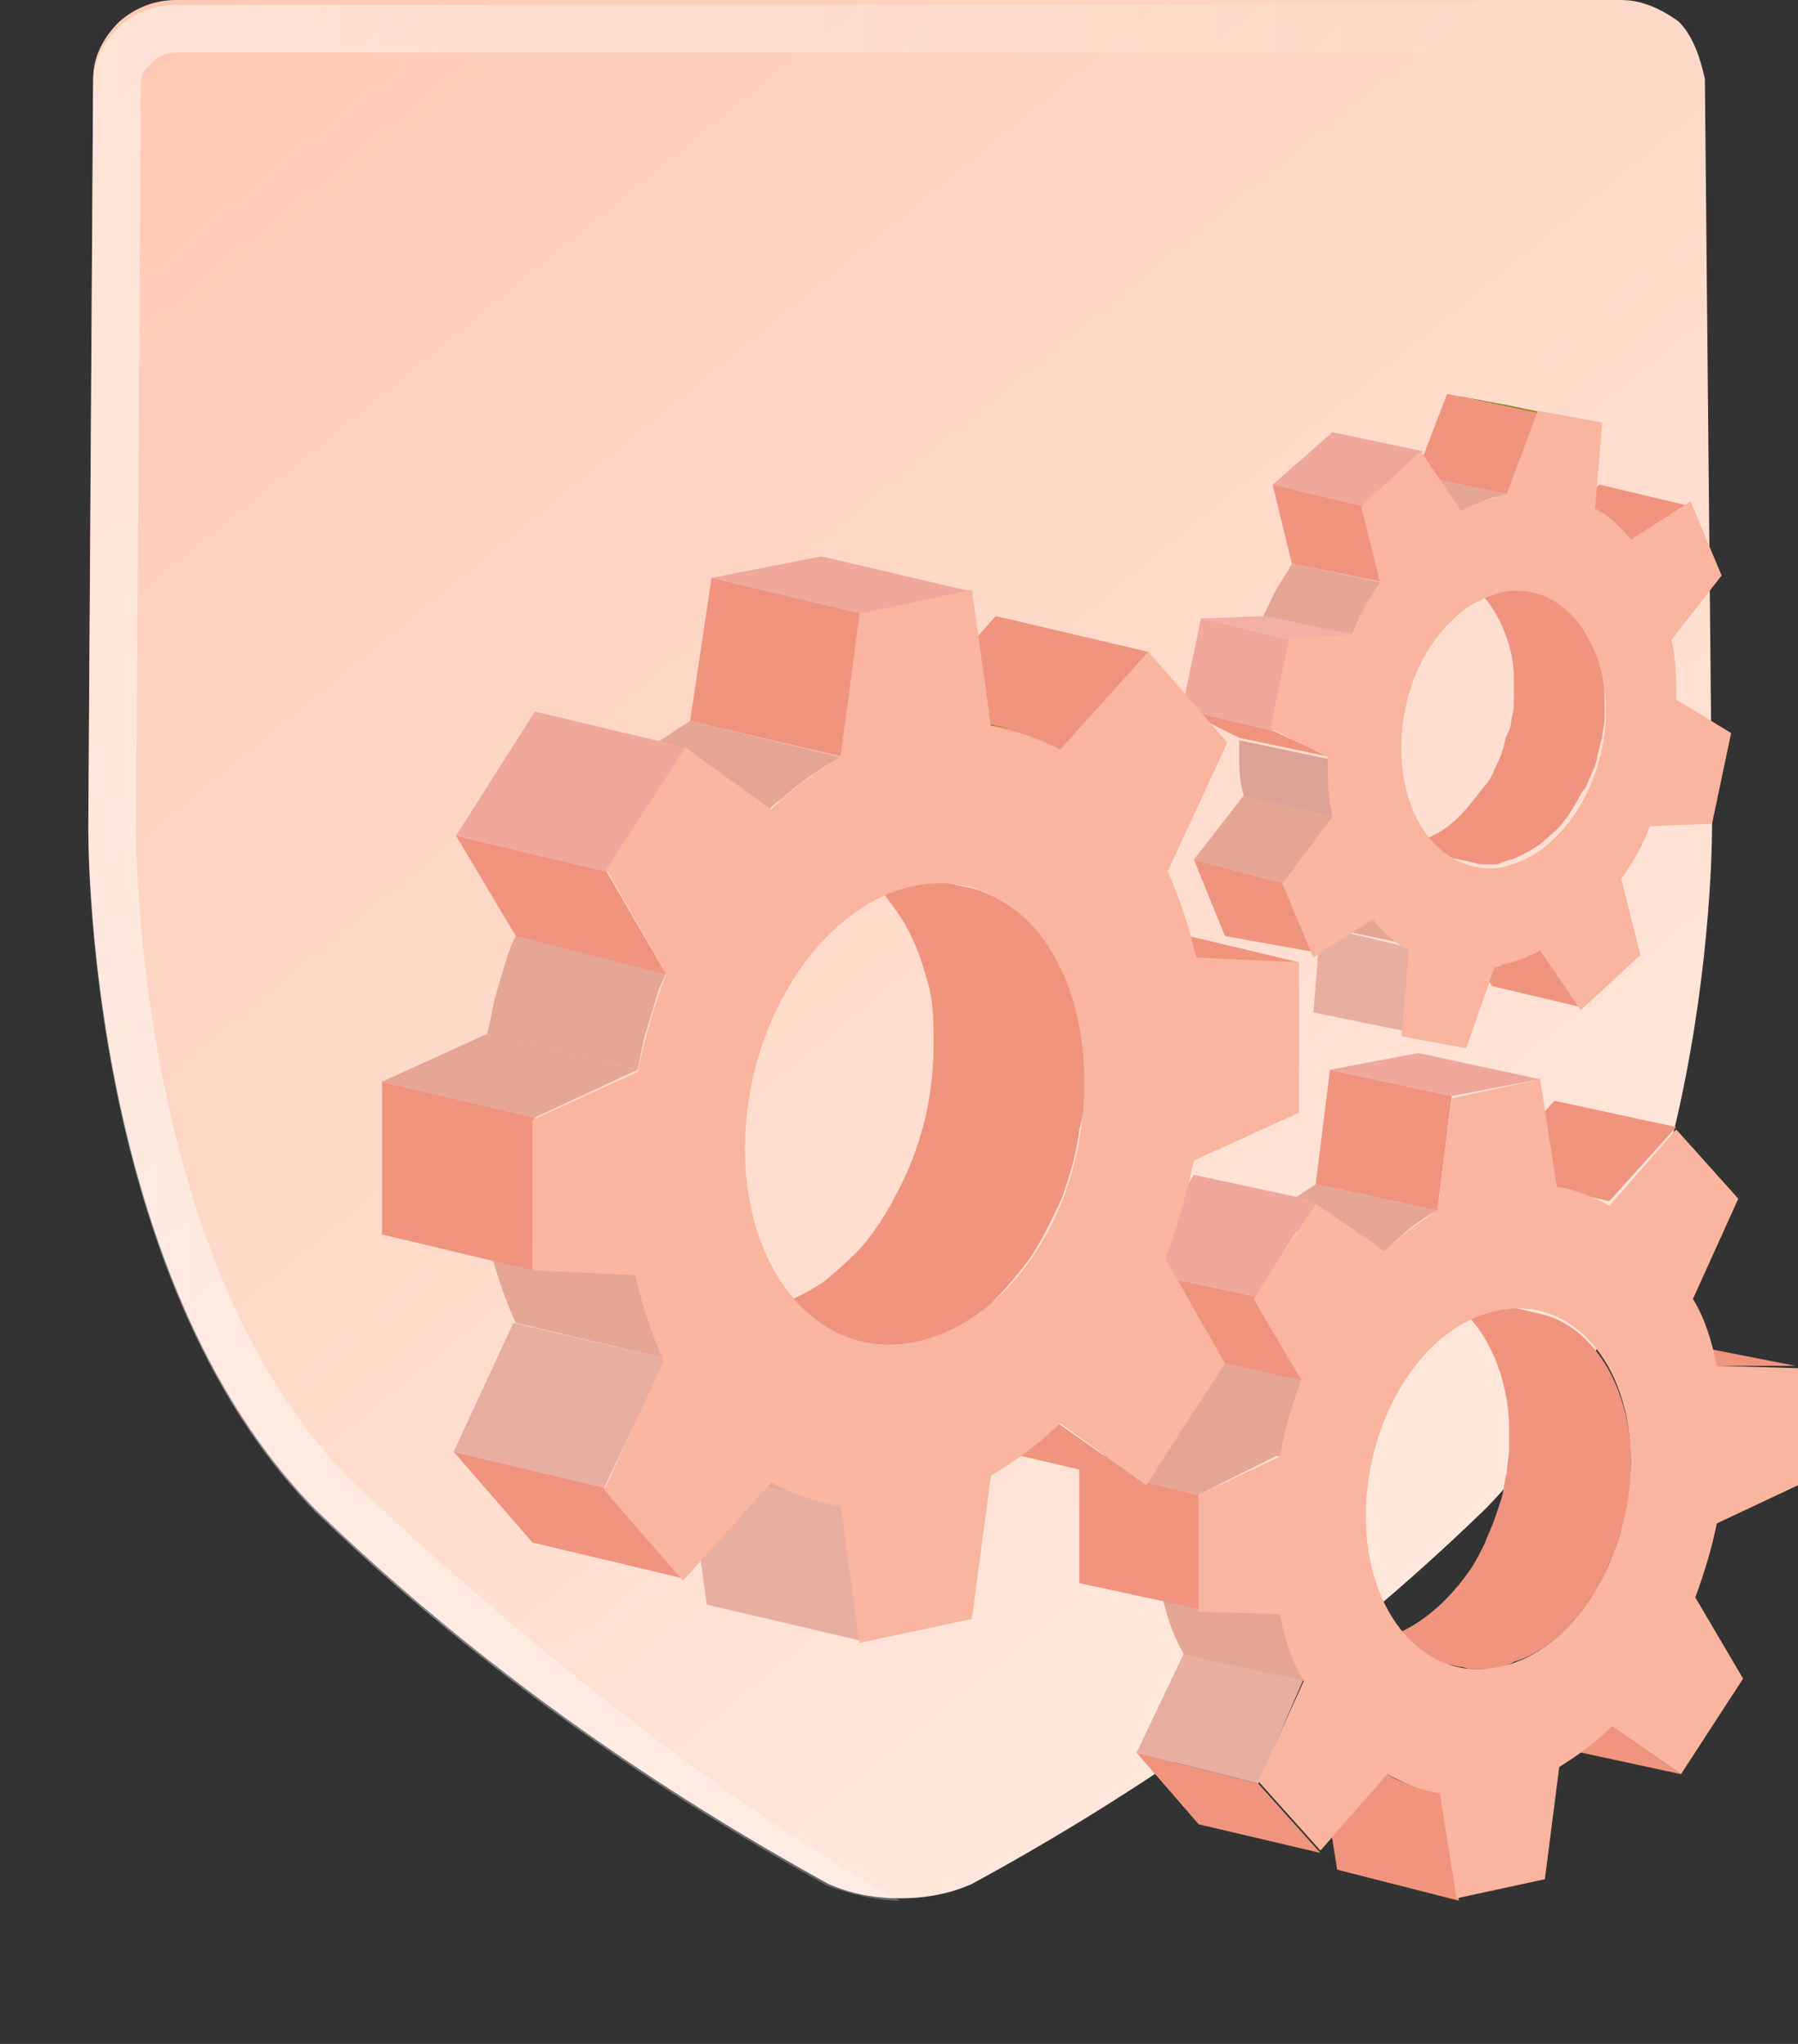 <svg xml:space="preserve" style="enable-background:new 0 0 75.3 85.6;" viewBox="0 0 75.3 85.6" height="85.6px" width="75.3px" y="0px" x="0px" xmlns:xlink="http://www.w3.org/1999/xlink" xmlns="http://www.w3.org/2000/svg" id="Layer_1" version="1.1">
<rect x="0" y="0" width="75.3" height="85.6" fill="#333333" stroke="none"/>
<style type="text/css">
	.st0{fill:url(#SVGID_1_);}
	.st1{opacity:0.8;}
	.st2{fill:url(#SVGID_2_);}
	.st3{fill:#EF957D;}
	.st4{fill:#998328;}
	.st5{fill:#EFA89A;}
	.st6{fill:#E5A693;}
	.st7{fill:#E8AEA0;}
	.st8{fill:#F9B59D;}
	.st9{fill:#968127;}
	.st10{fill:#DBA295;}
	.st11{fill:#F2B0A5;}
	.st12{fill:#A38C2B;}
</style>
<g id="Layer_1_1_">
	<g>
		<g>
			<g>
				
					<linearGradient gradientTransform="matrix(1 0 0 -1 0 19.39)" y2="-46.688" x2="69.51" y1="25.235" x1="10.664" gradientUnits="userSpaceOnUse" id="SVGID_1_">
					<stop style="stop-color:#FEC8B2" offset="0"></stop>
					<stop style="stop-color:#FFEAE1" offset="1"></stop>
				</linearGradient>
				<path d="M62.2,63.2c-6.4,6.2-13.6,11.4-21.5,15.7c-0.9,0.4-1.9,0.6-3,0.6s-2.1-0.2-3-0.6
					c-7.8-4.3-15.1-9.5-21.5-15.7c-9.7-9.9-9.5-28.5-9.5-28.7S3.9,3.3,3.9,3.3c0-0.9,0.4-1.7,1.1-2.4C5.7,0.3,6.5,0,7.4,0h60.5
					c0.9,0,1.7,0.4,2.4,0.9c0.6,0.6,0.9,1.5,1.1,2.4l0.3,31.2C71.7,34.5,71.9,53.3,62.2,63.2z" class="st0"></path>
			</g>
		</g>
	</g>
	<g class="st1">
		
			<linearGradient gradientTransform="matrix(1 0 0 -1 0 85.39)" y2="45.54" x2="71.431" y1="45.54" x1="3.709" gradientUnits="userSpaceOnUse" id="SVGID_2_">
			<stop style="stop-color:#FFFFFF;stop-opacity:0.6" offset="0"></stop>
			<stop style="stop-color:#FFFFFF;stop-opacity:0" offset="1"></stop>
		</linearGradient>
		<path d="M37.7,79.6c-8-4.4-17.1-12-23.1-17.7c-8.9-9.1-8.9-26.5-8.9-27.2c0-0.4,0.2-31.2,0.2-31.2
			c0-0.2,0-0.5,0.5-0.9c0.3-0.3,0.6-0.4,1-0.4h60.5c0.3,0,0.6,0.1,1.1,0.4c0,0,1.9,1,2.5,4.1V3.5c-0.2-0.9-0.5-1.8-1.1-2.4
			c-0.7-0.5-1.5-0.9-2.4-0.9H7.4C6.5,0.2,5.7,0.5,5,1.1C4.3,1.8,3.9,2.6,3.9,3.5c0,0-0.2,31-0.2,31.2s-0.2,18.7,9.5,28.6
			c6.4,6.2,13.7,11.4,21.5,15.7C35.6,79.3,36.6,79.6,37.7,79.6" class="st2"></path>
	</g>
	<g>
		<g>
			<g>
				<g>
					<polygon points="71.8,57.2 66.7,55.9 70.1,56.2 75.2,57.2" class="st3"></polygon>
				</g>
				<g>
					<polygon points="70.4,74.3 65.3,73.2 62.4,71.2 67.5,72.3" class="st3"></polygon>
				</g>
				<g>
					<polygon points="67.4,50.3 62.3,49.2 65.1,46.1 70.2,47.2" class="st3"></polygon>
				</g>
				<g>
					<polygon points="61.1,79.6 56,78.3 55.3,73.9 60.4,75.1" class="st3"></polygon>
				</g>
				<path d="M68.3,60.7c-0.2-3-1.8-5.3-3.9-5.7l-5.1-1.2c2.1,0.5,3.7,2.7,3.9,5.7c0,0.2,0,0.4,0,0.5c0,0.2,0,0.5,0,0.7
					l0,0c0,0.3-0.1,0.7-0.1,1c-0.1,0.3-0.1,0.6-0.2,1c-0.1,0.3-0.2,0.6-0.3,0.9c-0.1,0.3-0.3,0.7-0.4,1c-0.2,0.4-0.4,0.8-0.6,1.1
					c-0.9,1.3-2,2.3-3.3,2.8c-0.2,0.1-0.4,0.1-0.6,0.2c-0.1,0-0.3,0.1-0.4,0.1c-0.3,0-0.5,0-0.8,0c-0.2,0-0.4,0-0.5-0.1l5.1,1.1
					c0.2,0,0.4,0.1,0.5,0.1c0.3,0,0.5,0,0.8,0c0.1,0,0.3,0,0.4-0.1c0.2,0,0.4-0.1,0.6-0.2c1.3-0.4,2.4-1.4,3.3-2.8
					c0.2-0.3,0.4-0.7,0.6-1.1c0.1-0.3,0.3-0.6,0.4-1c0.1-0.3,0.2-0.6,0.3-0.9c0.1-0.3,0.1-0.6,0.2-1c0.1-0.3,0.1-0.7,0.1-1
					c0-0.2,0-0.5,0-0.7C68.3,60.9,68.3,60.8,68.3,60.7z" class="st3"></path>
				<path d="M60.5,48.6c-0.2,0-0.3-0.1-0.5-0.1l5.1,1.1c0.2,0,0.3,0.1,0.5,0.1L60.5,48.6z" class="st4"></path>
				<path d="M58.1,74.3L53,73.2c0.6,0.3,1.2,0.5,1.8,0.7l5.1,1.1C59.3,74.8,58.7,74.7,58.1,74.3z" class="st3"></path>
				<g>
					<polygon points="60.2,50.7 55.1,49.6 55.7,44.8 60.8,45.9" class="st3"></polygon>
				</g>
				<g>
					<polygon points="60.8,45.9 55.7,44.8 59.4,44.1 64.5,45.2" class="st5"></polygon>
				</g>
				<path d="M55.1,49.6c-0.8,0.5-1.5,1-2.2,1.7l5.1,1.1c0.7-0.7,1.4-1.3,2.2-1.7L55.1,49.6z" class="st6"></path>
				<g>
					<polygon points="52.7,74.7 47.6,73.4 49.6,69.2 54.6,70.3" class="st7"></polygon>
				</g>
				<g>
					<polygon points="55.3,77.6 50.2,76.4 47.6,73.4 52.7,74.7" class="st3"></polygon>
				</g>
				<path d="M53.7,67.6l-5.1-1.1c0.2,1,0.5,2,1,2.8l5.1,1.1C54.2,69.6,53.9,68.6,53.7,67.6z" class="st6"></path>
				<path d="M49.5,56.7c-0.1,0.1-0.1,0.3-0.2,0.4c-0.2,0.5-0.3,1-0.5,1.6c-0.1,0.4-0.2,0.8-0.3,1.2l5.1,1.1
					c0.1-0.4,0.2-0.8,0.3-1.2c0.1-0.5,0.3-1.1,0.5-1.6c0-0.1,0.1-0.3,0.2-0.4L49.5,56.7z" class="st6"></path>
				<g>
					<polygon points="54.5,57.8 49.5,56.7 47.5,53.2 52.6,54.3" class="st3"></polygon>
				</g>
				<g>
					<polygon points="52.6,54.3 47.5,53.2 50,49.2 55.1,50.3" class="st5"></polygon>
				</g>
				<g>
					<polygon points="50.3,67.4 45.2,66.3 45.2,61.4 50.2,62.6" class="st3"></polygon>
				</g>
				<path d="M71.9,63.8l3.4-1.6v-4.9l-3.4-0.1c-0.2-1-0.5-2-1-2.8l1.9-4.2l-2.6-2.9l-2.8,3.2c-0.7-0.4-1.5-0.7-2.2-0.8
					l-0.7-4.5L60.8,46l-0.6,4.7c-0.8,0.5-1.5,1-2.2,1.7l-2.9-2l-2.6,4l2,3.4c-0.4,1-0.7,2.1-0.9,3.2l-3.4,1.6v4.9l3.4,0.1
					c0.2,1,0.5,2,1,2.8l-1.9,4.2l2.6,2.9l2.8-3.2c0.7,0.4,1.5,0.7,2.2,0.8l0.7,4.4l3.7-0.8l0.6-4.7c0.8-0.5,1.5-1,2.2-1.7l2.9,2
					l2.6-4l-2-3.4C71.4,65.8,71.7,64.8,71.9,63.8z M62.8,69.8c-3.1,0.7-5.6-2.2-5.6-6.3c0-4.1,2.4-8,5.5-8.6
					c3.1-0.7,5.6,2.2,5.6,6.3C68.3,65.2,65.9,69.2,62.8,69.8z" class="st8"></path>
				<g>
					<polygon points="50.2,62.6 45.2,61.4 48.6,59.8 53.6,60.9" class="st6"></polygon>
				</g>
			</g>
			<g>
				<g>
					<polygon points="66.3,42.2 62.5,41.3 60.8,39 64.6,39.8" class="st3"></polygon>
				</g>
				<g>
					<polygon points="68.2,22.8 64.4,21.9 67,20.3 70.8,21.2" class="st3"></polygon>
				</g>
				<path d="M67.2,29.2c0-0.8-0.2-1.5-0.5-2.2c-0.6-1.3-1.5-2-2.5-2.3l-3.8-0.8c1,0.2,1.9,1,2.5,2.3
					c0.3,0.7,0.5,1.4,0.5,2.2c0,0.3,0,0.6,0,0.9c0,0.3,0,0.5-0.1,0.8c0,0.3-0.1,0.5-0.2,0.7s-0.1,0.5-0.2,0.7
					c-0.1,0.3-0.2,0.5-0.3,0.7c-0.1,0.3-0.3,0.6-0.5,0.8c-0.3,0.4-0.6,0.8-1,1.2c-0.5,0.5-1,0.8-1.6,1c-0.1,0-0.3,0.1-0.4,0.1
					s-0.2,0-0.3,0.1c-0.2,0-0.4,0-0.6,0c-0.1,0-0.3,0-0.4-0.1l3.8,0.8c0.1,0,0.3,0.1,0.4,0.1c0.2,0,0.4,0,0.6,0c0.1,0,0.2,0,0.3-0.1
					c0.1,0,0.3-0.1,0.4-0.1c0.5-0.2,1.1-0.5,1.6-1c0.4-0.3,0.7-0.7,1-1.2c0.2-0.3,0.3-0.6,0.5-0.8c0.1-0.2,0.2-0.5,0.3-0.7
					c0.1-0.2,0.2-0.5,0.2-0.7c0.1-0.2,0.1-0.5,0.2-0.7c0-0.3,0.1-0.5,0.1-0.8C67.2,29.8,67.2,29.5,67.2,29.2z" class="st3"></path>
				<g>
					<polygon points="64.4,17.3 60.6,16.5 63.3,17 67.1,17.8" class="st9"></polygon>
				</g>
				<g>
					<polygon points="58.9,43.2 55,42.4 55.3,38.8 59.1,39.7" class="st7"></polygon>
				</g>
				<g>
					<polygon points="63.1,20.7 59.3,19.9 60.6,16.5 64.4,17.3" class="st3"></polygon>
				</g>
				<path d="M57.7,38.3l-3.8-0.8c0.4,0.5,0.9,1,1.5,1.3l3.8,0.8C58.6,39.3,58.1,38.8,57.7,38.3z" class="st6"></path>
				<path d="M59.3,19.9c-0.1,0-0.2,0-0.3,0.1c-0.2,0.1-0.5,0.1-0.7,0.2c-0.3,0.1-0.6,0.2-0.9,0.4l3.8,0.8
					c0.3-0.1,0.6-0.3,0.9-0.4c0.2-0.1,0.5-0.2,0.7-0.2c0.1,0,0.2,0,0.3-0.1L59.3,19.9z" class="st6"></path>
				<path d="M55.7,32.8c0-0.3,0-0.7,0-1L51.9,31c0,0.3,0,0.7,0,1c0,0.5,0.1,1,0.2,1.4l3.8,0.8
					C55.8,33.8,55.7,33.3,55.7,32.8z" class="st10"></path>
				<path d="M54.1,23.6c0,0.1-0.1,0.1-0.1,0.2c-0.3,0.5-0.6,0.9-0.8,1.4c-0.1,0.2-0.2,0.4-0.3,0.6l3.8,0.8
					c0.1-0.2,0.2-0.4,0.3-0.6c0.2-0.5,0.5-1,0.8-1.4c0-0.1,0.1-0.1,0.1-0.2L54.1,23.6z" class="st6"></path>
				<g>
					<polygon points="55.2,39.9 51.3,39.2 50,36 53.8,37" class="st3"></polygon>
				</g>
				<g>
					<polygon points="53.8,37 50,36 52.1,33.3 55.9,34.2" class="st6"></polygon>
				</g>
				<g>
					<polygon points="57.1,21.2 53.3,20.3 55.8,18.1 59.6,18.9" class="st5"></polygon>
				</g>
				<g>
					<polygon points="58,24.4 54.1,23.6 53.3,20.3 57.1,21.2" class="st3"></polygon>
				</g>
				<g>
					<polygon points="55.7,31.7 51.9,30.9 49.5,29.7 53.3,30.6" class="st3"></polygon>
				</g>
				<g>
					<polygon points="54.1,26.8 50.3,25.9 53,25.8 56.8,26.6" class="st11"></polygon>
				</g>
				<g>
					<polygon points="53.3,30.6 49.5,29.7 50.3,25.9 54.1,26.8" class="st5"></polygon>
				</g>
				<path d="M70.2,29.3c0-0.8,0-1.7-0.2-2.5l2.1-2.7L70.8,21l-2.5,1.6c-0.4-0.5-0.9-1-1.5-1.3l0.3-3.6l-2.7-0.5
					l-1.3,3.5c-0.1,0-0.2,0-0.3,0.1c-0.5,0.1-1.1,0.3-1.6,0.6l-1.7-2.5L57,21.2l0.8,3.2c-0.5,0.7-0.9,1.4-1.2,2.2L54,26.7l-0.8,3.8
					l2.4,1.2c0,0.8,0,1.7,0.2,2.5L53.7,37l1.3,3.1l2.5-1.6c0.4,0.5,0.9,1,1.5,1.3l-0.3,3.6l2.7,0.5l1.2-3.4c0.1,0,0.2,0,0.3-0.1
					c0.5-0.1,1.1-0.3,1.6-0.6l1.7,2.5l2.5-2.3l-0.8-3.2c0.5-0.7,0.9-1.4,1.2-2.2l2.6-0.1l0.8-3.8L70.2,29.3z M65,35.2
					c-0.6,0.6-1.3,0.9-2,1.1c-1.5,0.3-3-0.5-3.8-2.3c-1.1-2.6-0.4-6.2,1.7-8.1c0.6-0.6,1.3-0.9,2-1.1c1.5-0.3,3,0.5,3.8,2.3
					C67.9,29.6,67.1,33.3,65,35.2z" class="st8"></path>
			</g>
			<g>
				<g>
					<polygon points="50,40.2 43.7,38.7 48.1,38.8 54.4,40.3" class="st3"></polygon>
				</g>
				<g>
					<polygon points="48,62.2 41.6,60.7 38,58.1 44.3,59.6" class="st3"></polygon>
				</g>
				<g>
					<polygon points="44.4,31.4 38.1,29.9 41.7,25.8 48.1,27.3" class="st3"></polygon>
				</g>
				<g>
					<polygon points="36,68.7 29.6,67.2 28.8,61.4 35.2,62.9" class="st7"></polygon>
				</g>
				<g>
					<path d="M45.4,42.9L45.4,42.9L45.4,42.9z" class="st12"></path>
					<path d="M45.4,43.2c0-0.1,0-0.2,0-0.3C45.4,43.1,45.4,43.2,45.4,43.2z" class="st12"></path>
					<path d="M45.4,42.9L45.4,42.9L45.4,42.9z" class="st12"></path>
					<path d="M45.4,42.9L45.4,42.9L45.4,42.9z" class="st12"></path>
					<path d="M45.4,43.2L45.4,43.2L45.4,43.2z" class="st12"></path>
					<path d="M45.5,44.4L45.5,44.4L45.5,44.4z" class="st12"></path>
					<path d="M45.5,44.4c0-0.2,0-0.8-0.1-1.2C45.4,43.6,45.4,43.9,45.5,44.4z" class="st12"></path>
					<path d="M45.4,42.9L45.4,42.9L45.4,42.9z" class="st12"></path>
					<path d="M45.5,44.6L45.5,44.6L45.5,44.6z" class="st12"></path>
					<path d="M45.5,44.6c-0.2-3.9-2.2-6.7-4.8-7.4l-6.4-1.4c0.6,0.1,1.1,0.4,1.6,0.7s1,0.7,1.3,1.2
						c0.4,0.5,0.8,1.1,1,1.6c0.3,0.6,0.5,1.3,0.7,2c0.2,0.8,0.2,1.6,0.2,2.4c0,1-0.1,1.9-0.3,2.9c-0.2,0.9-0.5,1.8-0.9,2.7
						c-0.4,0.8-0.8,1.6-1.4,2.4c-0.5,0.7-1.2,1.3-1.9,1.9c-0.7,0.5-1.5,0.9-2.4,1.2c-0.1,0-0.2,0.1-0.3,0.1c-0.2,0-0.5,0.1-0.7,0.1
						c-0.3,0-0.6,0-0.9,0c-0.2,0-0.4-0.1-0.6-0.1l6.3,1.5c0.2,0,0.4,0.1,0.6,0.1c0.3,0,0.6,0,0.9,0c0.2,0,0.4,0,0.7-0.1
						c0.9-0.2,1.7-0.6,2.4-1.1c0.3-0.2,0.6-0.4,0.9-0.7l0,0c0.6-0.6,1.2-1.3,1.7-2c0.5-0.8,0.9-1.6,1.3-2.5c0.3-0.9,0.6-1.8,0.7-2.8
						C45.5,46.3,45.5,45.4,45.5,44.6z" class="st3"></path>
					<path d="M45.5,44.4C45.5,44.6,45.5,44.6,45.5,44.4C45.5,44.6,45.5,44.6,45.5,44.4C45.5,44.6,45.5,44.6,45.5,44.4z" class="st12"></path>
					<path d="M45.4,42.9L45.4,42.9L45.4,42.9z" class="st12"></path>
					<path d="M45.4,42.9L45.4,42.9L45.4,42.9z" class="st12"></path>
					<path d="M45.4,42.9L45.4,42.9L45.4,42.9z" class="st12"></path>
					<path d="M45.4,42.9L45.4,42.9L45.4,42.9z" class="st12"></path>
				</g>
				<path d="M35.9,29c-0.2,0-0.4-0.1-0.6-0.1l6.3,1.5c0.2,0,0.4,0.1,0.6,0.1L35.9,29z" class="st4"></path>
				<path d="M32.3,61.9L26,60.4c0.7,0.4,1.4,0.7,2.2,0.9l6.3,1.5C33.8,62.7,33,62.3,32.3,61.9z" class="st6"></path>
				<g>
					<polygon points="35.3,31.7 28.9,30.2 29.8,24.2 36.1,25.7" class="st3"></polygon>
				</g>
				<g>
					<polygon points="36.1,25.7 29.8,24.2 34.4,23.3 40.8,24.8" class="st5"></polygon>
				</g>
				<path d="M28.9,30.2c-0.5,0.3-0.9,0.6-1.4,0.9c-0.4,0.3-0.7,0.6-1.1,0.9c-0.2,0.1-0.3,0.3-0.5,0.4l6.3,1.5
					c0.1-0.1,0.3-0.3,0.5-0.4c0.3-0.3,0.7-0.6,1.1-0.9c0.4-0.3,0.9-0.6,1.4-0.9L28.9,30.2z" class="st6"></path>
				<g>
					<polygon points="25.3,62.3 19,60.8 21.5,55.4 27.9,56.9" class="st7"></polygon>
				</g>
				<g>
					<polygon points="28.6,66.1 22.3,64.6 19,60.8 25.3,62.3" class="st3"></polygon>
				</g>
				<path d="M26.7,53.3l-6.3-1.5c0.3,1.3,0.7,2.5,1.2,3.6l6.3,1.5C27.4,55.8,27,54.7,26.7,53.3z" class="st6"></path>
				<path d="M21.6,39.2c-0.1,0.2-0.2,0.4-0.3,0.7c-0.2,0.6-0.4,1.3-0.6,2c-0.1,0.5-0.2,1-0.3,1.4l6.3,1.5
					c0.1-0.5,0.2-1,0.3-1.4c0.2-0.7,0.4-1.3,0.6-2c0.1-0.2,0.2-0.4,0.3-0.7L21.6,39.2z" class="st6"></path>
				<g>
					<polygon points="27.9,40.8 21.6,39.2 19.1,35 25.4,36.5" class="st3"></polygon>
				</g>
				<g>
					<polygon points="25.4,36.5 19.1,35 22.4,29.8 28.7,31.3" class="st5"></polygon>
				</g>
				<g>
					<polygon points="22.3,53.2 16,51.7 16,45.3 22.4,46.8" class="st3"></polygon>
				</g>
				<path d="M54.4,46.6v-6.3l-4.3-0.2c-0.3-1.3-0.7-2.5-1.2-3.6l2.5-5.4l-3.3-3.8l-3.7,4.1c-0.9-0.5-1.9-0.8-2.9-1
					l-0.8-5.7l-4.7,1l-0.8,6c-1,0.6-2,1.3-2.9,2.2l-3.6-2.6l-3.3,5.1l2.5,4.4c-0.5,1.3-0.9,2.7-1.2,4.1l-4.4,2v6.3l4.3,0.2
					c0.3,1.3,0.7,2.5,1.2,3.6l-2.5,5.4l3.3,3.8l3.7-4.1c0.9,0.5,1.9,0.8,2.9,1l0.8,5.7l4.7-1l0.8-6c1-0.6,2-1.3,2.9-2.2l3.6,2.6
					l3.3-5.1l-2.5-4.4c0.5-1.3,0.9-2.7,1.2-4.1L54.4,46.6z M38.3,56.2c-3.9,0.8-7.1-2.8-7.1-8.1c0-5.3,3.2-10.2,7.1-11
					s7.1,2.8,7.1,8.1C45.5,50.6,42.3,55.4,38.3,56.2z" class="st8"></path>
				<g>
					<polygon points="22.4,46.8 16,45.3 20.4,43.3 26.7,44.8" class="st6"></polygon>
				</g>
			</g>
		</g>
	</g>
</g>
</svg>
